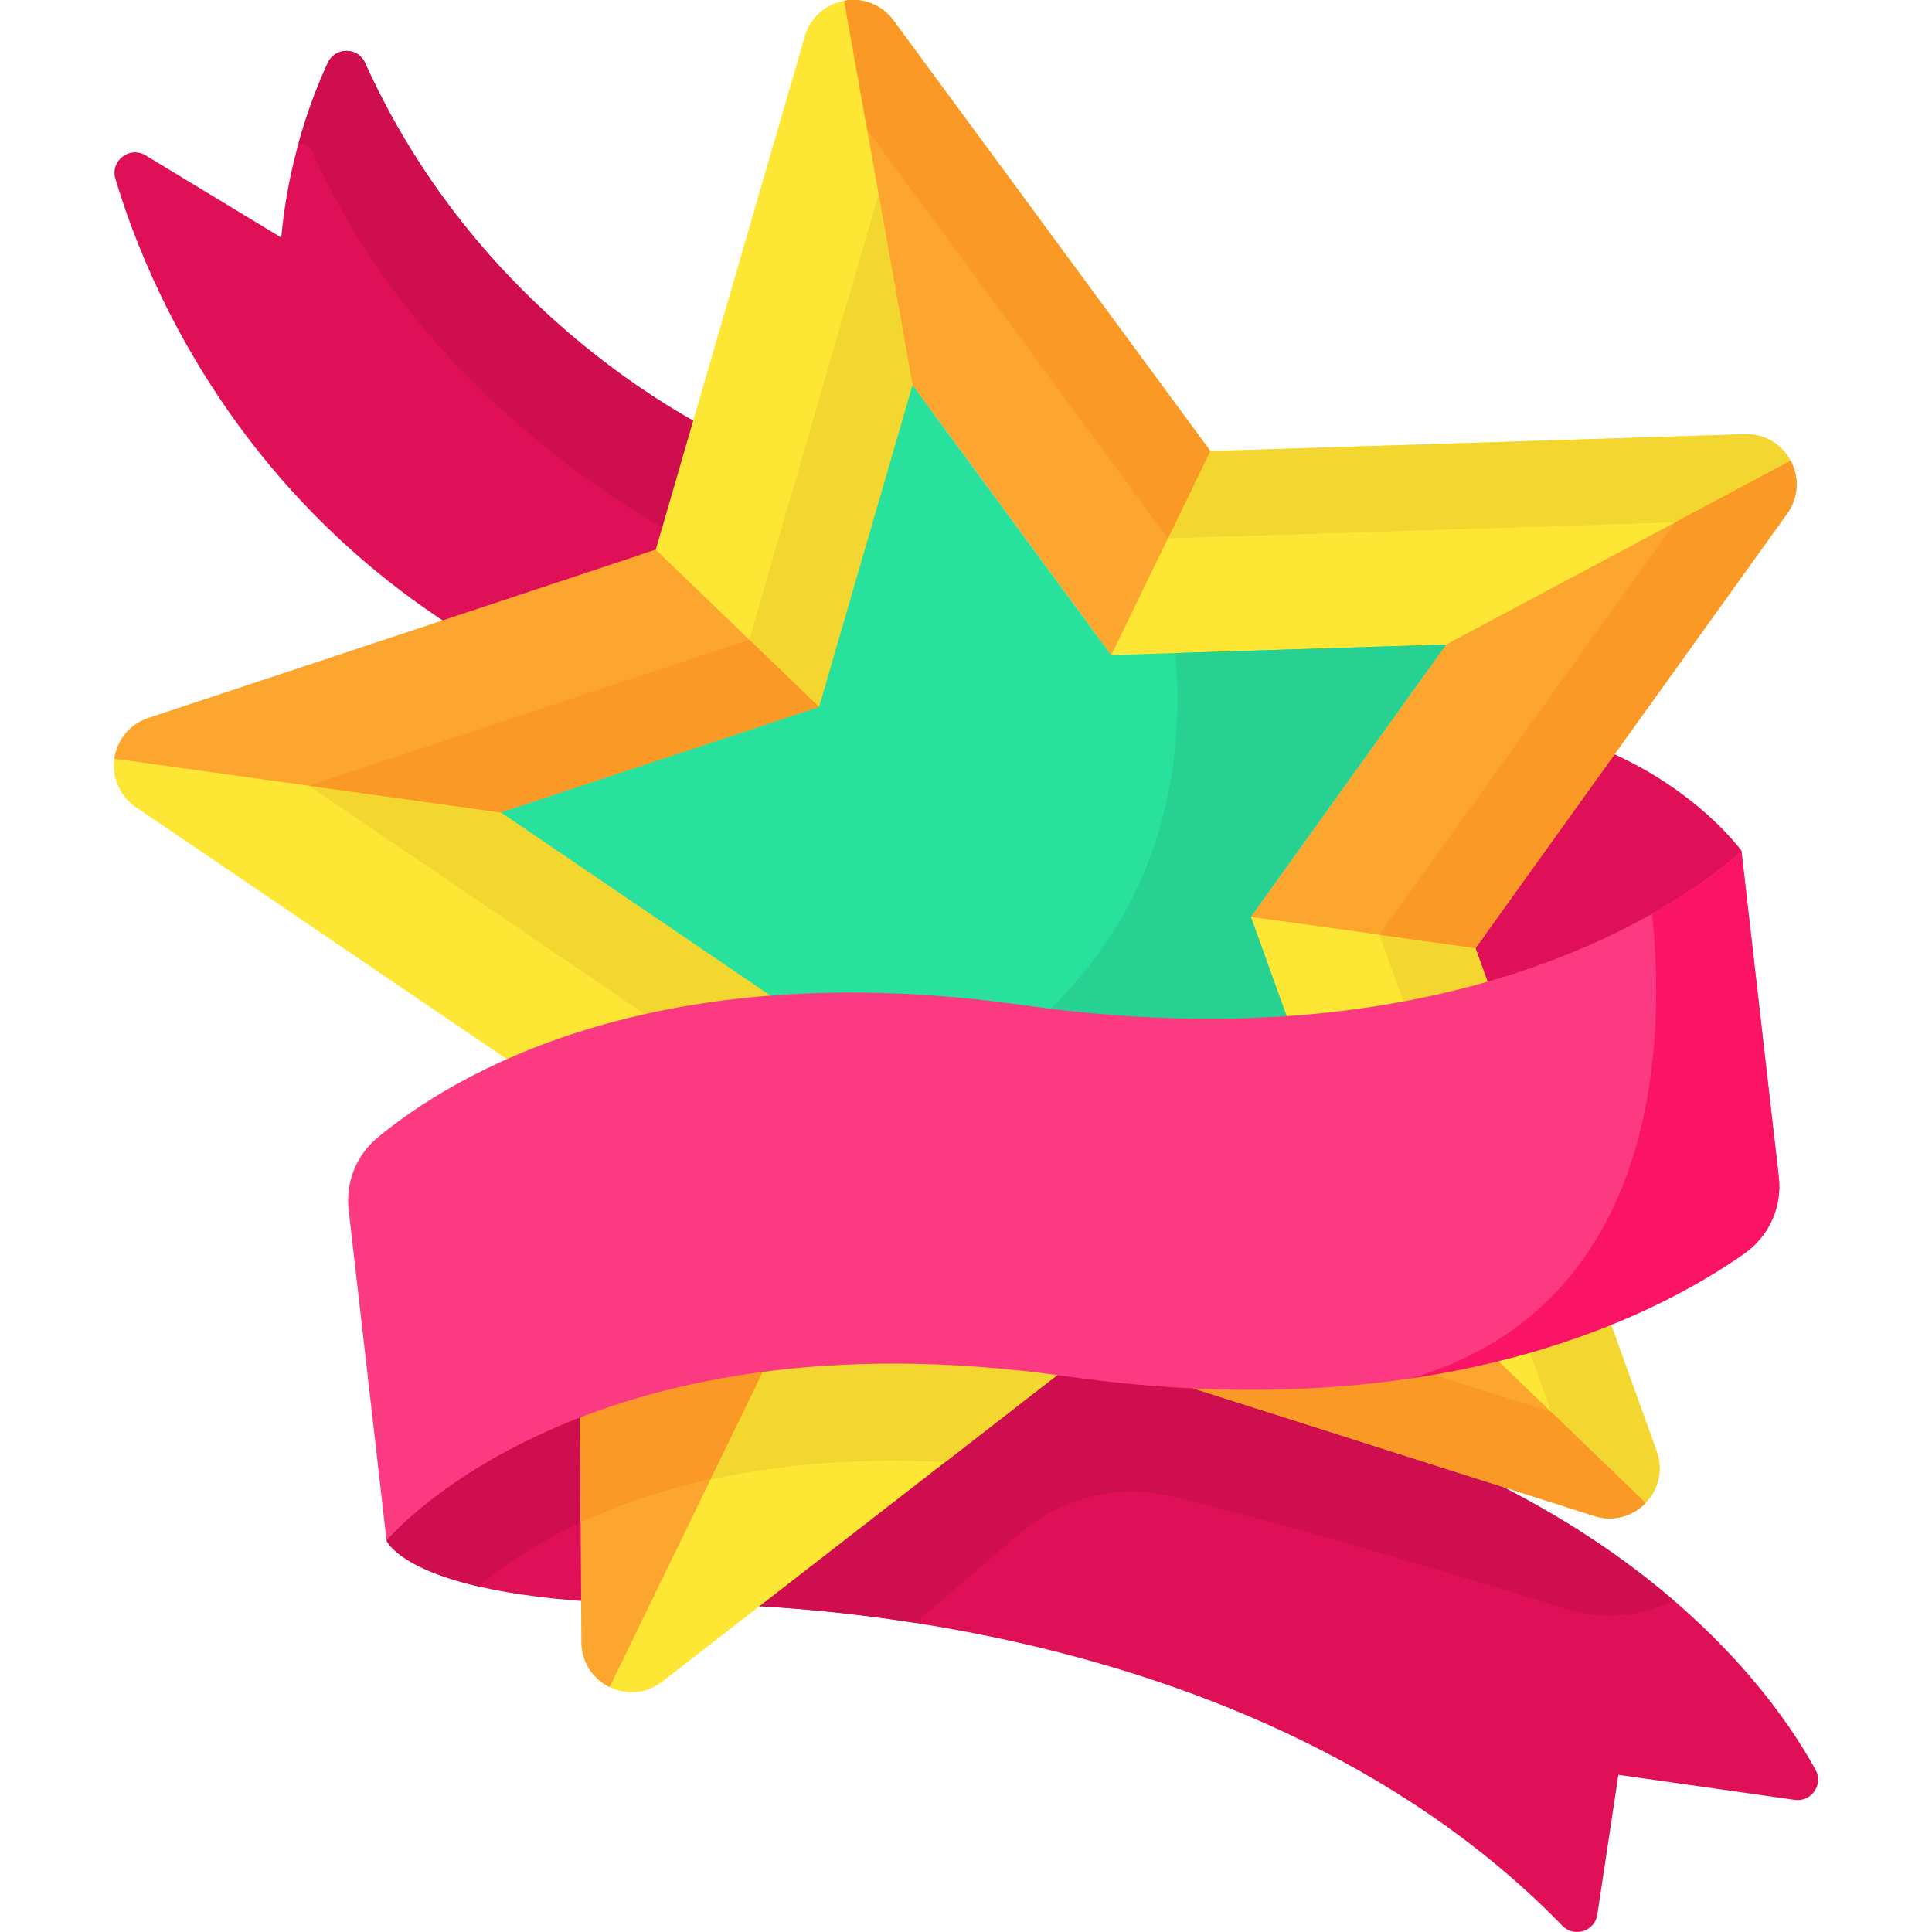 <svg id="Capa_1" enable-background="new 0 0 512 512" height="512" viewBox="0 0 512 512" width="512" xmlns="http://www.w3.org/2000/svg"><g><path d="m195.43 117.453s-65.571-27.319-98.692-100.802c-1.909-4.235-7.918-4.226-9.861-.007-4.525 9.822-10.482 26.04-12.352 46.301l-35.931-21.768c-4.241-2.569-9.426 1.421-8.015 6.175 9.271 31.225 42.006 110.361 141.459 143.49z" fill="#e01058"/><path d="m195.425 117.451-9.014 28.289c-11.229-5.48-73.256-38.137-103.307-104.821-.804-1.782-2.318-2.802-3.956-3.08 2.411-8.695 5.275-15.875 7.726-21.191 1.947-4.224 7.953-4.234 9.859 0 33.121 73.483 98.692 100.803 98.692 100.803z" fill="#cf0e50"/><path d="m179.994 425.164s146.678-4.628 234.05 85.175c3.136 3.223 8.595 1.497 9.265-2.949l5.584-37.039 46.723 6.639c4.425.629 7.671-4.056 5.523-7.975-15.567-28.399-77.052-111.495-264.067-112.856z" fill="#e01058"/><path d="m443.606 424.167c-5.275 2.586-11.105 3.977-17.018 3.977-4.028 0-8.035-.628-11.919-1.865 0 0-60.593-19.122-103.893-29.66-14.261-3.471-29.315.126-40.453 9.683l-27.725 23.788c-36.613-5.749-62.604-4.924-62.604-4.924l37.076-69.012c120.592.876 188.986 35.747 226.536 68.013z" fill="#cf0e50"/><path d="m102.44 408.249s6.627 16.915 77.554 16.915v-82.002s-53.046 19.864-77.554 65.087z" fill="#e01058"/><path d="m179.993 343.164v50.973c-28.68 7.716-45.73 19.862-53.219 26.28-21.531-4.996-24.333-12.166-24.333-12.166 24.508-45.225 77.552-65.087 77.552-65.087z" fill="#cf0e50"/><path d="m461.492 225.431s-22.816-31.618-70.488-34.589l-55.947 102.672s105.043-14.623 126.435-68.083z" fill="#e01058"/><g><g><g><g><path d="m439.03 384.563c2.401 6.692-.807 13.285-6.219 16.222l-87.302-84.07-65.142-23.126 11.853 66.69-4.758-1.515-111.947 86.871c-6.555 5.088-15.373 2.849-19.345-3.285l53.413-102.921-.155-70.824-56.187 30.291-.032-5.38-117.201-79.619c-5.82-3.957-7.128-11.067-4.601-16.597l119.142 15.835 64.6-19.722-45.41-46.399 4.044-1.338 39.512-136.079c2.02-6.966 8.715-10.409 14.923-9.421l21.06 118.491 39.493 54.578 28.685-58.159 3.29 4.469 141.626-4.48c7.205-.221 12.534 5.016 13.565 11.171l-107.343 56.816-40.731 55.533 65.779 8.982-2.641 3.674z" fill="#fde734"/><path d="m184.008 354.02h59.939l37.499-29.099-48.61-273.502-34.288 118.103-116.73 38.707 101.727 69.107z" fill="#f3d730"/><path d="m462.372 115.078-141.625 4.475-83.97-114.124c-3.268-4.441-8.371-6.049-13.042-5.219l6.07 34.154 79.702 108.317 134.415-4.248-78.389 109.274 45.578 126.524-128.15-40.782 4.499 25.315 135.021 42.973c10.499 3.349 20.282-6.804 16.543-17.172l-48.024-133.311 82.591-115.134c6.428-8.957-.202-21.391-11.219-21.042z" fill="#f3d730"/><g><g><path d="m473.593 136.119-82.591 115.134-59.518-8.277 51.775-72.177 91.265-48.689c2.233 4.181 2.286 9.526-.931 14.009z" fill="#fca62f"/><path d="m365.533 247.707.002.009 25.467 3.537 82.591-115.134c3.217-4.483 3.164-9.828.932-14.009l-30.602 16.323z" fill="#fb9927"/><path d="m436.093 398.291c-3.286 3.414-8.356 5.119-13.61 3.445l-135.021-42.973-10.516-59.163 84.64 26.94z" fill="#fca62f"/><path d="m436.093 398.291c-3.286 3.414-8.356 5.119-13.61 3.446l-135.021-42.973-4.499-25.315 128.141 40.783.009-.002z" fill="#fb9927"/><path d="m217.067 187.362-84.306 27.958-102.453-14.259c.655-4.694 3.754-9.055 8.985-10.789l134.493-44.6z" fill="#fca62f"/><path d="m217.067 187.359-84.306 27.958-50.928-7.086 116.713-38.711z" fill="#fb9927"/><path d="m320.747 119.553-26.265 54.049-52.647-71.549-18.1-101.843c4.67-.83 9.774.778 13.042 5.219z" fill="#fca62f"/><path d="m320.747 119.553-11.24 23.128-79.702-108.317-6.07-34.154c4.67-.83 9.774.778 13.042 5.219z" fill="#fb9927"/></g></g><path d="m206.234 265.233-73.474-49.915 84.311-27.958 24.765-85.303 52.643 71.545 88.781-2.806-51.775 72.176 30.103 83.568-84.642-26.938-70.176 54.454z" fill="#27e19d"/><path d="m331.485 242.975 30.101 83.565-84.64-26.94-70.173 54.456-.278-46.521c92.61-29.415 108.855-88.12 105.01-134.47l71.755-2.266z" fill="#26d192"/></g></g><path d="m206.236 265.236.535 88.81.002.009-45.22 93.031c-4.27-2.071-7.448-6.37-7.483-11.875l-.854-141.695z" fill="#fca62f"/><path d="m206.771 354.02-.536-88.787-22.687 12.106.458 76.681z" fill="#fb9927"/></g><g><path d="m287.462 358.771-36.994 28.711c-4.687-.237-9.292-.361-13.815-.361-37.21 0-64.324 7.86-82.775 16.4l-.412-68.744c41.887-8.19 92.943-11.837 154.146-10.848z" fill="#f3d730"/><g><g><path d="m206.768 354.042v.01l-18.502 38.055c-13.753 3.039-25.157 7.139-34.387 11.414v-.01l-.659-110.003 53.013-28.278z" fill="#fb9927"/></g></g></g></g><g><path d="m471.402 311.936c.904 7.895-2.588 15.631-9.076 20.219-22.184 15.688-80.303 46.667-179.622 32.596-128.984-18.274-180.264 43.498-180.264 43.498l-10.04-87.637c-.83-7.242 2.006-14.444 7.617-19.097 19.557-16.22 72.755-49.079 171.423-35.101 130.701 18.517 190.053-40.983 190.053-40.983z" fill="#fb3a82"/><path d="m462.325 332.151c-14.227 10.055-43.216 26.393-88.369 33.12 67.23-19.821 67.147-92.222 63.861-123.107 15.968-9.004 23.674-16.73 23.674-16.73l9.91 86.504c.906 7.892-2.586 15.629-9.076 20.213z" fill="#fb1466"/></g></g></svg>